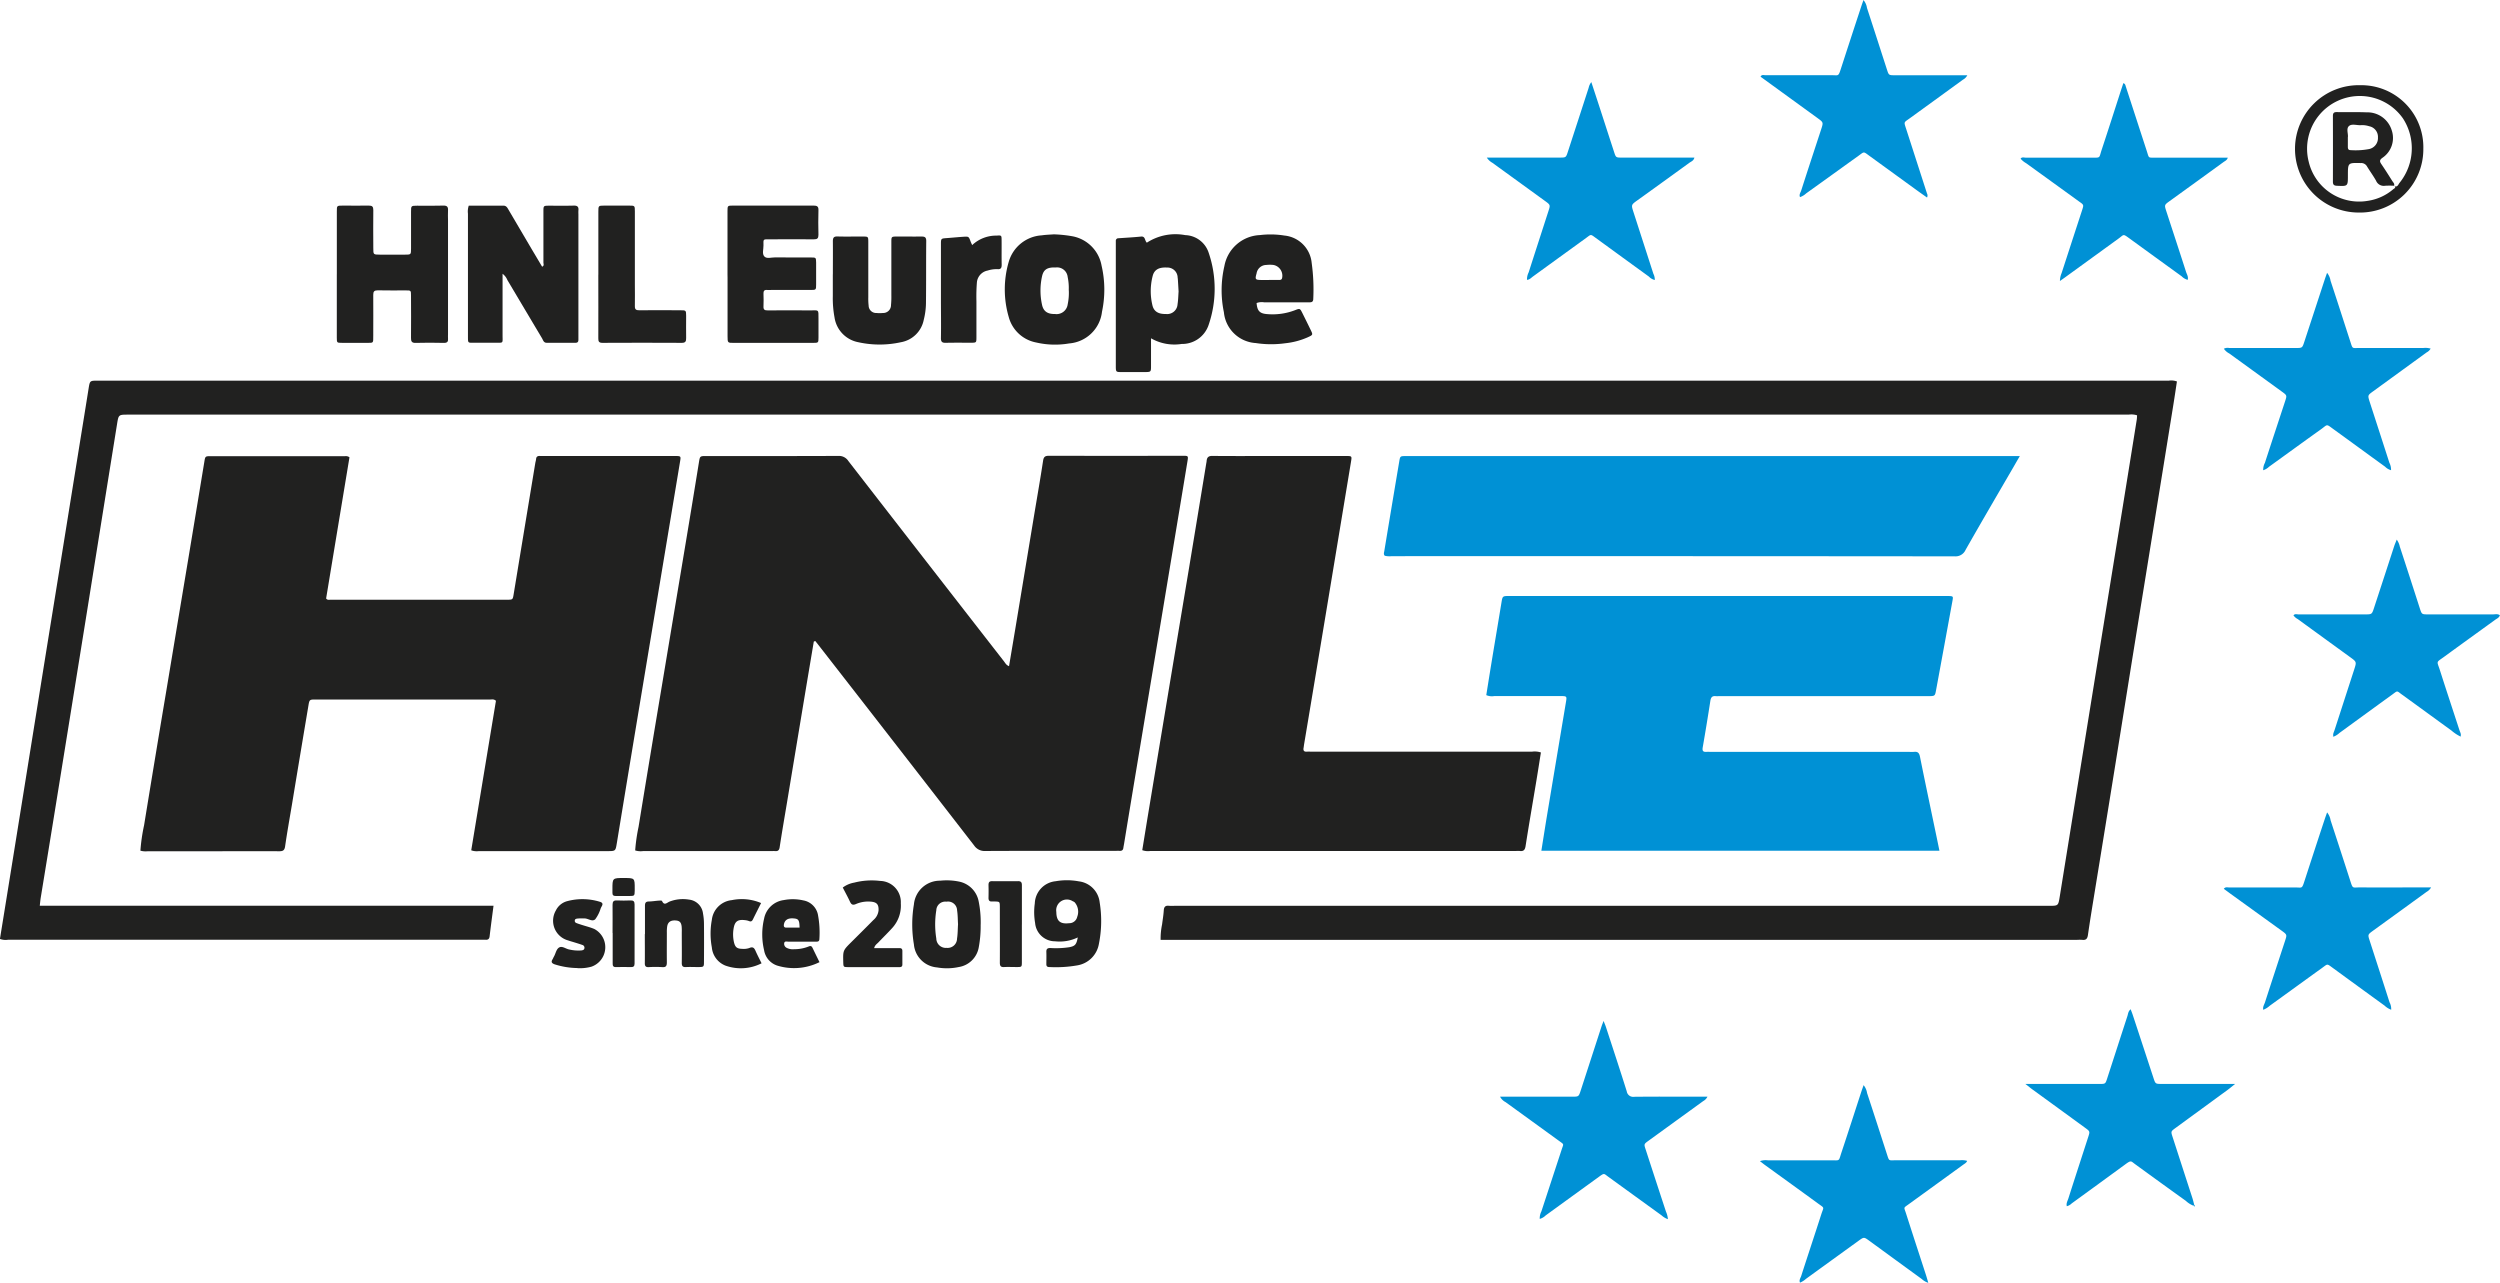 <svg id="Group_1692" data-name="Group 1692" xmlns="http://www.w3.org/2000/svg" width="148.403" height="76.149" viewBox="0 0 148.403 76.149">
  <path id="Path_3451" data-name="Path 3451" d="M368.4,213.185q.22-1.355.44-2.719.52-3.224,1.038-6.45.521-3.245,1.042-6.491.529-3.286,1.061-6.572.52-3.224,1.039-6.449c.213-1.322.429-2.645.639-3.968.079-.492.072-.493.547-.493H497.15a.974.974,0,0,1,.479.048c-.068.447-.134.9-.207,1.353q-.575,3.576-1.154,7.151-.567,3.513-1.138,7.027c-.378,2.342-.749,4.686-1.127,7.029q-.609,3.782-1.226,7.563c-.147.91-.3,1.818-.43,2.73-.033.232-.117.32-.343.293a2.488,2.488,0,0,0-.293,0H437.3a4.09,4.09,0,0,1,.087-.917c.035-.276.083-.553.1-.831.013-.22.109-.3.317-.272a3.251,3.251,0,0,0,.335,0H490.05c.533,0,.535,0,.623-.548q.881-5.456,1.759-10.913.989-6.119,1.982-12.235.418-2.584.831-5.167c.013-.082.013-.165.018-.253a1.117,1.117,0,0,0-.5-.041q-17.508,0-35.013,0H376.014c-.571,0-.572,0-.661.557q-.9,5.6-1.795,11.2-.92,5.726-1.846,11.451-.441,2.728-.888,5.455c-.025.15-.037.3-.059.491H397.7c-.082.63-.162,1.22-.231,1.811-.019.159-.093.219-.246.207-.084-.005-.168,0-.251,0q-14.047,0-28.095,0a.936.936,0,0,1-.475-.049" transform="translate(-368.404 -157.447)" fill="#212120"/>
  <path id="Path_3452" data-name="Path 3452" d="M415.017,195.331q-.179,1.065-.358,2.131-.619,3.716-1.234,7.433c-.147.881-.3,1.761-.434,2.645-.027.175-.1.243-.267.227-.083-.006-.168,0-.251,0q-3.795,0-7.588,0a1.08,1.08,0,0,1-.471-.039,10.3,10.3,0,0,1,.2-1.395q.694-4.256,1.407-8.508.694-4.168,1.391-8.341.4-2.4.786-4.791c.061-.373.059-.376.444-.376,2.613,0,5.226.005,7.839-.007a.66.66,0,0,1,.586.3q4.608,5.945,9.229,11.881c.081.1.137.236.311.3.126-.754.248-1.477.369-2.2l1.143-6.9c.172-1.031.353-2.064.51-3.1.036-.236.131-.289.349-.289q3.983.008,7.965,0c.3,0,.307.01.257.317-.257,1.57-.519,3.139-.779,4.708l-1.055,6.361q-.57,3.427-1.139,6.854-.4,2.4-.791,4.791c-.014.082-.032.163-.043.248-.019.137-.1.183-.231.173-.084-.006-.168,0-.251,0-2.572,0-5.142-.005-7.714.008a.742.742,0,0,1-.66-.325q-4.555-5.882-9.124-11.749c-.1-.131-.206-.261-.309-.392Z" transform="translate(-366.709 -157.246)" fill="#212120"/>
  <path id="Path_3453" data-name="Path 3453" d="M388.776,184.379c-.461,2.787-.926,5.592-1.388,8.391.074.11.18.075.27.075q5.24,0,10.481,0c.331,0,.329-.005.384-.342q.639-3.883,1.281-7.766c.014-.083.042-.163.049-.246.013-.148.1-.184.227-.179.07,0,.14,0,.209,0h7.84c.311.007.323.015.275.3-.172,1.046-.348,2.092-.521,3.138q-.526,3.16-1.05,6.319-.573,3.449-1.146,6.9-.523,3.16-1.041,6.32c-.079.477-.072.479-.561.479q-3.817,0-7.631,0a.951.951,0,0,1-.452-.048c.489-2.959.979-5.926,1.467-8.874-.12-.114-.238-.077-.345-.077q-5.178,0-10.357,0c-.362,0-.37,0-.432.375q-.492,2.931-.976,5.864c-.138.826-.287,1.651-.406,2.479-.035.238-.13.29-.349.289-1.3-.008-2.6,0-3.9,0s-2.6,0-3.9,0a1.152,1.152,0,0,1-.44-.034,10.729,10.729,0,0,1,.218-1.51q.649-3.988,1.318-7.971.652-3.923,1.307-7.847.477-2.871.949-5.741c.055-.341.054-.348.38-.348q3.983,0,7.966,0a.362.362,0,0,1,.271.065" transform="translate(-368.029 -157.245)" fill="#212120"/>
  <path id="Path_3454" data-name="Path 3454" d="M479.566,207.374H455.935c.113-.706.219-1.389.332-2.072q.564-3.386,1.131-6.771c.054-.327.045-.339-.32-.339-1.314,0-2.627,0-3.941,0a.829.829,0,0,1-.472-.057c.111-.694.222-1.394.337-2.092.186-1.13.377-2.257.562-3.386.066-.4.062-.406.464-.406h25.949c.042,0,.084,0,.126,0,.279.013.285.014.236.286q-.484,2.656-.975,5.311c-.064.346-.071.347-.474.347H466.563c-.1,0-.2.007-.293,0-.194-.016-.266.075-.3.262q-.214,1.387-.454,2.768c-.036.2,0,.292.215.279.111-.006.223,0,.335,0h11.7a2.505,2.505,0,0,0,.294,0c.226-.027.307.071.351.293.319,1.586.655,3.169.985,4.755.054.258.107.517.171.83" transform="translate(-364.438 -156.872)" fill="#0091d5"/>
  <path id="Path_3455" data-name="Path 3455" d="M433.161,207.717c.1-.613.2-1.23.3-1.847q.616-3.716,1.233-7.433.611-3.675,1.224-7.35.523-3.16,1.04-6.32c.009-.054.022-.11.026-.165.018-.219.125-.3.352-.293,1.118.012,2.236.005,3.354.005q2.285,0,4.569,0c.353,0,.35.005.293.35q-.741,4.481-1.483,8.962-.647,3.9-1.3,7.8c-.012.068-.017.138-.03.207-.03.154.012.243.188.232.111-.007.223,0,.335,0q6.52,0,13.038,0a1.173,1.173,0,0,1,.526.047c-.086.542-.171,1.089-.261,1.634-.217,1.308-.444,2.615-.649,3.924-.037.232-.121.318-.346.29a1.552,1.552,0,0,0-.209,0q-10.859,0-21.716,0a1,1,0,0,1-.482-.047" transform="translate(-365.356 -157.245)" fill="#212120"/>
  <path id="Path_3456" data-name="Path 3456" d="M484.614,184.311c-.168.287-.279.48-.388.671-.948,1.63-1.9,3.257-2.834,4.9a.649.649,0,0,1-.649.388q-16.71-.016-33.416-.01a1.167,1.167,0,0,1-.414-.025c-.083-.086-.046-.186-.029-.276q.44-2.664.889-5.326c.052-.311.062-.309.361-.316.07,0,.14,0,.209,0h36.271Z" transform="translate(-364.711 -157.245)" fill="#0091d5"/>
  <path id="Path_3457" data-name="Path 3457" d="M508.352,200.748a2.4,2.4,0,0,1-.553-.366c-.981-.709-1.957-1.426-2.938-2.134-.316-.228-.231-.244-.565,0-1.048.758-2.093,1.522-3.14,2.283a1.1,1.1,0,0,1-.349.221l0,.007c-.064-.145.018-.269.06-.4q.58-1.792,1.161-3.583c.15-.464.151-.463-.23-.74q-1.56-1.131-3.118-2.266a.712.712,0,0,1-.253-.219c.086-.108.2-.058.3-.058,1.313,0,2.626,0,3.939,0,.417,0,.418,0,.548-.4q.6-1.83,1.195-3.66c.038-.113.087-.223.148-.38a1.1,1.1,0,0,1,.182.416q.6,1.83,1.187,3.662c.116.359.118.361.488.362,1.285,0,2.571,0,3.855,0,.134,0,.277-.046.41.05-.043.154-.184.2-.29.279-.995.722-1.994,1.439-2.985,2.164-.534.391-.47.237-.281.83.377,1.182.769,2.36,1.153,3.54.043.13.128.253.063.4Z" transform="translate(-362.284 -157.022)" fill="#0091d5"/>
  <path id="Path_3458" data-name="Path 3458" d="M458.9,163.119c.178.544.352,1.069.524,1.6.276.849.55,1.7.827,2.549.107.328.111.33.464.33q1.929,0,3.858,0h.445c-.043.182-.183.23-.288.3q-1.542,1.12-3.091,2.232c-.377.271-.377.271-.239.7q.592,1.833,1.183,3.666a.743.743,0,0,1,.082.369.725.725,0,0,1-.35-.205q-1.577-1.143-3.153-2.293c-.321-.235-.268-.22-.57,0q-1.578,1.143-3.156,2.288c-.107.077-.2.193-.356.2a.932.932,0,0,1,.1-.445c.387-1.209.78-2.417,1.17-3.626.121-.376.121-.378-.2-.611q-1.56-1.132-3.121-2.264a.906.906,0,0,1-.334-.312h.432q1.949,0,3.9,0c.365,0,.368,0,.484-.359q.617-1.891,1.23-3.783a.8.8,0,0,1,.154-.332" transform="translate(-364.436 -158.243)" fill="#0091d5"/>
  <path id="Path_3459" data-name="Path 3459" d="M485.292,174.911a1.232,1.232,0,0,1,.1-.461q.608-1.871,1.218-3.74c.1-.308.1-.311-.17-.5q-1.577-1.143-3.156-2.283a1.2,1.2,0,0,1-.327-.268c.081-.114.2-.061.3-.061,1.285,0,2.57,0,3.854,0,.622,0,.486.055.659-.466.395-1.192.776-2.387,1.162-3.582.039-.118.079-.238.124-.374.119.04.126.138.153.222q.62,1.91,1.242,3.82c.138.425.064.379.508.38,1.285,0,2.57,0,3.854,0h.443c-.044.161-.173.2-.265.271q-1.593,1.158-3.189,2.309c-.315.228-.316.23-.192.61.388,1.194.782,2.386,1.165,3.581.049.153.154.3.1.483a.783.783,0,0,1-.355-.209q-1.561-1.129-3.119-2.263c-.364-.265-.308-.219-.6,0l-3.187,2.312c-.089.065-.18.128-.324.229" transform="translate(-363.012 -158.24)" fill="#0091d5"/>
  <path id="Path_3460" data-name="Path 3460" d="M493.207,227.342a1.4,1.4,0,0,1-.454-.289q-1.5-1.076-2.987-2.16c-.283-.2-.242-.273-.607-.006q-1.588,1.162-3.182,2.319a.643.643,0,0,1-.29.166c-.048-.179.054-.328.1-.482.385-1.209.78-2.416,1.17-3.623.109-.335.108-.338-.178-.547q-1.574-1.148-3.15-2.293c-.108-.08-.21-.166-.4-.314h.494q1.949,0,3.9,0c.353,0,.356,0,.463-.333.4-1.233.8-2.469,1.2-3.7.042-.126.041-.277.192-.4.046.126.091.235.127.346q.616,1.867,1.228,3.736c.115.349.117.35.493.35q1.927,0,3.855,0h.5c-.2.158-.31.253-.428.34q-1.555,1.137-3.111,2.274c-.281.205-.282.207-.174.539q.586,1.811,1.174,3.622c.043.132.072.268.108.4a.562.562,0,0,0-.05.049" transform="translate(-362.999 -155.769)" fill="#0091d5"/>
  <path id="Path_3461" data-name="Path 3461" d="M496.818,185.652a.844.844,0,0,1,.1-.443c.395-1.221.8-2.44,1.2-3.66.112-.344.112-.347-.194-.569q-1.56-1.131-3.12-2.263a.876.876,0,0,1-.322-.281.469.469,0,0,1,.315-.044q1.97,0,3.939,0c.4,0,.4,0,.521-.368q.614-1.869,1.225-3.738c.039-.116.081-.23.126-.356a.971.971,0,0,1,.206.47c.4,1.206.785,2.415,1.177,3.622.141.438.1.369.518.37,1.271,0,2.542,0,3.813,0a1.124,1.124,0,0,1,.434.035.582.582,0,0,1-.237.226l-3.185,2.315c-.316.23-.317.232-.2.61.391,1.208.784,2.415,1.172,3.624a.914.914,0,0,1,.1.444.8.8,0,0,1-.355-.209c-1.019-.737-2.032-1.48-3.05-2.217-.471-.341-.337-.3-.775.012-1.023.729-2.038,1.471-3.058,2.205a.925.925,0,0,1-.357.214" transform="translate(-362.47 -157.734)" fill="#0091d5"/>
  <path id="Path_3462" data-name="Path 3462" d="M468.179,224.493a1.025,1.025,0,0,1,.467-.05c1.244,0,2.488,0,3.731,0,.581,0,.46.082.649-.483.4-1.2.789-2.413,1.183-3.621.039-.116.081-.23.125-.357a.983.983,0,0,1,.206.471c.4,1.206.786,2.415,1.177,3.623.141.436.1.365.52.366,1.271,0,2.543,0,3.814,0a1.132,1.132,0,0,1,.431.034c-.049.12-.152.168-.236.229q-1.611,1.169-3.223,2.336c-.334.243-.3.165-.177.537.389,1.223.791,2.443,1.187,3.664.046.142.086.288.141.473a1,1,0,0,1-.381-.22q-1.56-1.134-3.116-2.271c-.32-.234-.322-.235-.639-.006q-1.563,1.129-3.123,2.261a1.233,1.233,0,0,1-.355.225c-.073-.149.03-.269.069-.392.393-1.222.8-2.439,1.192-3.662.152-.472.219-.341-.221-.663-1.038-.758-2.081-1.509-3.121-2.263-.089-.065-.176-.135-.3-.232" transform="translate(-363.708 -155.566)" fill="#0091d5"/>
  <path id="Path_3463" data-name="Path 3463" d="M463.407,228.109a1.075,1.075,0,0,1-.372-.224q-1.578-1.142-3.155-2.286c-.279-.2-.23-.247-.571,0q-1.578,1.143-3.154,2.287a.807.807,0,0,1-.354.208.909.909,0,0,1,.1-.449c.4-1.221.8-2.438,1.2-3.66.119-.371.169-.288-.173-.537-1.051-.763-2.1-1.522-3.155-2.287a.759.759,0,0,1-.327-.323h4.285c.384,0,.385,0,.509-.383q.614-1.889,1.227-3.78c.03-.092.067-.181.124-.334.061.155.106.258.14.363.416,1.273.836,2.544,1.237,3.822a.384.384,0,0,0,.441.318c1.3-.014,2.6-.006,3.9-.006h.45a.6.6,0,0,1-.252.261q-1.629,1.18-3.256,2.36c-.265.193-.266.2-.164.506q.6,1.849,1.209,3.7a1.285,1.285,0,0,1,.113.445" transform="translate(-364.401 -155.738)" fill="#0091d5"/>
  <path id="Path_3464" data-name="Path 3464" d="M496.822,216.238c-.044-.168.051-.3.1-.443.394-1.221.795-2.44,1.194-3.658.118-.362.117-.363-.21-.6l-3.022-2.182c-.134-.1-.266-.195-.406-.3.1-.129.216-.08.315-.08,1.313,0,2.626,0,3.938,0,.4,0,.381.1.542-.4q.6-1.85,1.211-3.7c.039-.115.082-.23.126-.355a.979.979,0,0,1,.207.469q.581,1.769,1.151,3.541c.177.548.126.44.593.442,1.257.006,2.514,0,3.771,0h.451a.721.721,0,0,1-.27.266q-1.593,1.158-3.187,2.311c-.3.221-.306.223-.192.576.394,1.221.791,2.441,1.18,3.663a.846.846,0,0,1,.1.445,1.121,1.121,0,0,1-.391-.243q-1.542-1.118-3.081-2.243c-.359-.263-.288-.241-.637.009-1.031.741-2.059,1.49-3.089,2.232a1.349,1.349,0,0,1-.392.248" transform="translate(-362.47 -156.294)" fill="#0091d5"/>
  <path id="Path_3465" data-name="Path 3465" d="M478.1,170.19c-.223-.159-.427-.3-.629-.448l-2.781-2.019c-.387-.282-.306-.268-.671-.006-1.033.74-2.063,1.486-3.1,2.227a.972.972,0,0,1-.362.218c-.068-.148.031-.269.071-.39.388-1.209.786-2.415,1.181-3.621.138-.423.139-.423-.2-.671l-3.395-2.465c.073-.145.2-.087.293-.088,1.313,0,2.627,0,3.94,0,.4,0,.383.091.542-.4q.6-1.852,1.209-3.7c.039-.118.082-.236.126-.361a.915.915,0,0,1,.207.464c.4,1.219.792,2.442,1.187,3.663.108.333.111.336.465.336q1.927,0,3.856,0h.449a.6.6,0,0,1-.258.262q-1.575,1.147-3.154,2.29c-.364.265-.361.192-.217.637l1.234,3.824a.261.261,0,0,1,0,.252" transform="translate(-363.706 -158.462)" fill="#0091d5"/>
  <path id="Path_3466" data-name="Path 3466" d="M396.988,174.155c0,1.254,0,2.454,0,3.653,0,.506.07.448-.439.452-.405,0-.81,0-1.216,0-.429,0-.395.039-.4-.415v-1.8q0-2.723,0-5.447a1.094,1.094,0,0,1,.048-.477c.681,0,1.364.006,2.047,0,.18,0,.236.111.307.232q.7,1.191,1.4,2.381c.2.336.4.672.6,1.011.14-.055.077-.17.078-.25,0-1.005,0-2.011,0-3.017,0-.349,0-.352.334-.354.489,0,.978.009,1.467-.005.227-.007.3.083.276.292a1.75,1.75,0,0,0,0,.209v7.165c0,.1,0,.2,0,.294,0,.117-.041.183-.167.183-.573,0-1.146,0-1.718,0-.181,0-.211-.163-.279-.276-.687-1.151-1.369-2.3-2.055-3.454a.874.874,0,0,0-.292-.373" transform="translate(-367.155 -157.914)" fill="#212120"/>
  <path id="Path_3467" data-name="Path 3467" d="M387.5,174.189q0-1.866,0-3.731c0-.335,0-.338.347-.339.517,0,1.035.007,1.551,0,.2-.005.269.063.267.264-.008.754-.005,1.509,0,2.264,0,.38,0,.381.4.383q.735,0,1.468,0c.368,0,.371,0,.372-.358,0-.727,0-1.453,0-2.18,0-.363,0-.366.363-.368.517,0,1.036.012,1.552-.006.23-.007.293.081.28.29s0,.391,0,.586v6.749c0,.084-.007.169,0,.251.02.188-.034.28-.249.274-.559-.014-1.118-.015-1.677,0-.234.006-.273-.1-.271-.3.008-.839.005-1.677,0-2.515,0-.3-.006-.3-.3-.3-.559,0-1.118.007-1.677-.005-.206,0-.265.072-.264.267.007.81,0,1.621,0,2.431,0,.468.027.418-.437.419s-.951,0-1.426,0c-.292,0-.3-.006-.3-.3q0-1.886,0-3.773" transform="translate(-367.505 -157.914)" fill="#212120"/>
  <path id="Path_3468" data-name="Path 3468" d="M409.648,174.174q0-1.864,0-3.73c0-.319.006-.325.321-.326,1.593,0,3.185,0,4.778,0,.2,0,.31.035.3.271-.015.489-.012.978,0,1.467,0,.2-.066.266-.267.264-.88-.008-1.76,0-2.641,0-.383,0-.363-.027-.355.365.005.221-.094.492.049.65s.421.054.639.058c.712.009,1.425,0,2.137.005.291,0,.294.007.3.3q.006.65,0,1.3c0,.321-.005.327-.318.328-.782,0-1.565,0-2.348,0-.084,0-.168.007-.251,0-.172-.015-.213.073-.208.226.007.251.013.5,0,.754-.01.192.072.234.245.232.852-.006,1.7,0,2.557,0,.493,0,.462-.069.463.48,0,.378,0,.755,0,1.132,0,.312-.006.316-.329.317q-2.053,0-4.108,0c-.2,0-.391,0-.586,0-.373,0-.374,0-.375-.4q0-1.74,0-3.478Z" transform="translate(-366.463 -157.914)" fill="#212120"/>
  <path id="Path_3469" data-name="Path 3469" d="M433.753,177.911c0,.584,0,1.11,0,1.634,0,.375,0,.376-.394.377q-.669,0-1.34,0c-.353,0-.355,0-.356-.373,0-.6,0-1.2,0-1.8v-5.277c0-.112,0-.223,0-.335a.148.148,0,0,1,.156-.158c.445-.032.892-.054,1.336-.1.277-.03.212.245.351.362a3.117,3.117,0,0,1,2.278-.448,1.515,1.515,0,0,1,1.392,1.049,6.607,6.607,0,0,1-.014,4.312,1.656,1.656,0,0,1-1.592,1.1,2.776,2.776,0,0,1-1.819-.338m1.638-2.778c-.014-.241-.025-.45-.039-.659a1.269,1.269,0,0,0-.017-.167.605.605,0,0,0-.632-.594c-.473-.026-.753.121-.85.5a3.594,3.594,0,0,0-.015,1.739c.086.37.355.529.8.518a.616.616,0,0,0,.692-.581c.042-.261.044-.528.062-.76" transform="translate(-365.427 -157.836)" fill="#212120"/>
  <path id="Path_3470" data-name="Path 3470" d="M428.288,171.748a7.665,7.665,0,0,1,1.065.109,2.16,2.16,0,0,1,1.76,1.745,6.307,6.307,0,0,1,.026,2.738,2.129,2.129,0,0,1-1.955,1.884,4.933,4.933,0,0,1-1.954-.057,2.088,2.088,0,0,1-1.629-1.519,5.837,5.837,0,0,1,0-3.262,2.178,2.178,0,0,1,1.962-1.579c.248-.037.5-.042.725-.06m.877,3.321a3.16,3.16,0,0,0-.064-.788.631.631,0,0,0-.7-.566c-.5-.018-.728.112-.82.522a3.911,3.911,0,0,0,0,1.7c.087.393.334.549.773.542a.667.667,0,0,0,.749-.577,3.284,3.284,0,0,0,.066-.829" transform="translate(-365.723 -157.837)" fill="#212120"/>
  <path id="Path_3471" data-name="Path 3471" d="M439.737,175.827c.037.462.182.623.632.655a3.705,3.705,0,0,0,1.644-.231c.3-.118.3-.113.451.188.161.325.323.649.48.976.146.3.142.3-.177.446a4.437,4.437,0,0,1-1.329.351,6.025,6.025,0,0,1-1.752-.012,2.023,2.023,0,0,1-1.89-1.828,6.371,6.371,0,0,1,.029-2.741,2.24,2.24,0,0,1,2.107-1.84,5.209,5.209,0,0,1,1.461.028,1.8,1.8,0,0,1,1.614,1.626,11.482,11.482,0,0,1,.094,2.129c0,.213-.13.209-.276.209-.88,0-1.758,0-2.638,0a.88.88,0,0,0-.45.041m.734-1.37c.195,0,.391,0,.585,0,.084,0,.168,0,.195-.111a.651.651,0,0,0-.514-.779,1.789,1.789,0,0,0-.417,0,.591.591,0,0,0-.584.5c-.1.356-.079.386.275.392.153,0,.307,0,.46,0" transform="translate(-365.144 -157.836)" fill="#212120"/>
  <path id="Path_3472" data-name="Path 3472" d="M415.622,174.118c0-.655.007-1.312,0-1.967,0-.218.062-.29.283-.283.5.015,1.005,0,1.508.005.307,0,.311.006.312.332,0,1.089,0,2.177,0,3.266a3.639,3.639,0,0,0,.02.5.446.446,0,0,0,.468.44,1.96,1.96,0,0,0,.376,0,.465.465,0,0,0,.484-.474,4.962,4.962,0,0,0,.021-.585c0-1.047,0-2.093,0-3.14,0-.336,0-.339.347-.34.474,0,.95.005,1.424,0,.2,0,.3.024.3.268-.014,1.242,0,2.484-.017,3.725a4.271,4.271,0,0,1-.131.952,1.673,1.673,0,0,1-1.353,1.328,5.86,5.86,0,0,1-2.534,0,1.758,1.758,0,0,1-1.411-1.48,6.1,6.1,0,0,1-.1-1.249v-1.3" transform="translate(-366.182 -157.831)" fill="#212120"/>
  <path id="Path_3473" data-name="Path 3473" d="M402.326,174.221q0-1.864,0-3.729c0-.37,0-.372.354-.374q.734,0,1.467,0c.34,0,.346,0,.346.343q0,2.158,0,4.315c0,.433.009.866,0,1.3-.006.207.07.258.266.255.81-.008,1.621-.005,2.43,0,.342,0,.346,0,.348.34,0,.432-.008.866,0,1.3.006.206-.042.3-.273.294q-2.346-.013-4.693,0c-.218,0-.249-.086-.248-.272.006-1.256,0-2.514,0-3.77" transform="translate(-366.807 -157.913)" fill="#212120"/>
  <path id="Path_3474" data-name="Path 3474" d="M423.607,172.379a2.074,2.074,0,0,1,1.449-.559c.282-.021.291-.015.293.255.006.489-.005.977.005,1.466,0,.19-.04.288-.252.27a1.7,1.7,0,0,0-.578.083.787.787,0,0,0-.643.73,10.755,10.755,0,0,0-.026,1.088c0,.712,0,1.423,0,2.135,0,.326-.005.33-.31.332-.5,0-1.005-.007-1.508.005-.216.005-.293-.058-.289-.283.013-.768,0-1.536,0-2.3q0-1.633,0-3.267c0-.342.005-.341.339-.366s.668-.058,1-.08c.314-.02.313-.016.429.3.02.052.045.1.085.195" transform="translate(-365.893 -157.834)" fill="#212120"/>
  <path id="Path_3475" data-name="Path 3475" d="M424.183,211.007a6.827,6.827,0,0,1-.117,1.363,1.431,1.431,0,0,1-1.186,1.148,3.349,3.349,0,0,1-1.287.022,1.5,1.5,0,0,1-1.372-1.363,7.145,7.145,0,0,1,0-2.375,1.548,1.548,0,0,1,1.559-1.41,3.646,3.646,0,0,1,1.124.054,1.477,1.477,0,0,1,1.154,1.14,6.3,6.3,0,0,1,.127,1.421m-1.344-.014c-.018-.28-.014-.561-.056-.836a.538.538,0,0,0-.635-.519.532.532,0,0,0-.6.514,5.226,5.226,0,0,0,0,1.67.566.566,0,0,0,.614.558.559.559,0,0,0,.617-.552c.044-.274.04-.556.058-.836" transform="translate(-365.97 -156.113)" fill="#212120"/>
  <path id="Path_3476" data-name="Path 3476" d="M502.313,170.852a3.78,3.78,0,1,1,.064-7.559,3.683,3.683,0,0,1,3.753,3.774,3.758,3.758,0,0,1-3.817,3.785m2.079-1.58c.208.111.253-.1.332-.19a3.258,3.258,0,0,0,.19-3.827,3.13,3.13,0,0,0-5.593,2.561,3.072,3.072,0,0,0,3.511,2.341,2.988,2.988,0,0,0,1.506-.684c.058-.049.2-.094.067-.213Z" transform="translate(-362.278 -158.235)" fill="#212120"/>
  <path id="Path_3477" data-name="Path 3477" d="M429.62,211.761a2.481,2.481,0,0,1-1.342.229,1.187,1.187,0,0,1-1.188-1.085,3.725,3.725,0,0,1-.019-1.166,1.371,1.371,0,0,1,1.244-1.316,3.84,3.84,0,0,1,1.375.009,1.41,1.41,0,0,1,1.232,1.248,6.875,6.875,0,0,1-.045,2.457,1.558,1.558,0,0,1-1.277,1.281,7.42,7.42,0,0,1-1.668.1c-.121,0-.177-.048-.175-.173,0-.238.009-.475,0-.712-.008-.179.052-.246.237-.244a5.279,5.279,0,0,0,1.128-.049c.339-.068.421-.154.5-.581m-1.273-1.51c.005.537.225.728.756.667a.484.484,0,0,0,.485-.383.848.848,0,0,0-.153-.858.368.368,0,0,0-.109-.061.637.637,0,0,0-.979.635" transform="translate(-365.644 -156.113)" fill="#212120"/>
  <path id="Path_3478" data-name="Path 3478" d="M418.045,212.394h.961c.182,0,.363,0,.544,0,.124,0,.173.057.171.177,0,.265,0,.53,0,.8,0,.1-.052.15-.153.151h-.126c-.977,0-1.953,0-2.93,0-.291,0-.291-.007-.3-.3-.017-.691-.017-.69.485-1.191.436-.432.871-.865,1.3-1.3a.866.866,0,0,0,.31-.574c.014-.349-.1-.488-.444-.52a1.822,1.822,0,0,0-.9.142c-.192.083-.273.027-.353-.142-.129-.276-.276-.544-.427-.838a1.576,1.576,0,0,1,.682-.293,4.177,4.177,0,0,1,1.537-.1,1.256,1.256,0,0,1,1.226,1.33,1.97,1.97,0,0,1-.507,1.462c-.262.289-.543.561-.811.844-.091.1-.221.164-.266.361" transform="translate(-366.155 -156.113)" fill="#212120"/>
  <path id="Path_3479" data-name="Path 3479" d="M404.969,211.511c0-.559,0-1.118,0-1.676,0-.17.04-.255.228-.258s.39-.037.584-.051c.067-.005.183-.012.2.019.133.3.293.1.448.037a2.2,2.2,0,0,1,1.154-.117.934.934,0,0,1,.831.822,3.463,3.463,0,0,1,.058.625c.007.74.005,1.481,0,2.221,0,.332-.005.333-.353.336-.238,0-.475-.013-.712,0-.213.015-.257-.076-.253-.268.009-.6,0-1.2,0-1.8a2.981,2.981,0,0,0-.007-.335c-.028-.259-.128-.352-.37-.364-.28-.015-.441.093-.487.343a2.132,2.132,0,0,0-.022.375c0,.587-.007,1.174,0,1.761,0,.2-.036.311-.273.292a6.322,6.322,0,0,0-.8,0c-.186.009-.238-.064-.235-.242.008-.573,0-1.146,0-1.718" transform="translate(-366.683 -156.063)" fill="#212120"/>
  <path id="Path_3480" data-name="Path 3480" d="M415.011,213.18a3.4,3.4,0,0,1-2.508.2,1.157,1.157,0,0,1-.776-.914,4.042,4.042,0,0,1,0-1.866,1.37,1.37,0,0,1,1.168-1.107,2.822,2.822,0,0,1,1.162.019,1.075,1.075,0,0,1,.86.816,5.715,5.715,0,0,1,.094,1.456c0,.2-.128.177-.254.177-.53,0-1.061,0-1.59,0-.088,0-.217-.048-.246.085a.267.267,0,0,0,.145.281.791.791,0,0,0,.447.082,2.29,2.29,0,0,0,.859-.161c.115-.05.179-.027.231.083.131.273.266.546.414.849m-1.183-2.052c-.01-.455-.063-.527-.367-.548-.334-.024-.518.1-.563.36-.019.117.012.188.146.188.262,0,.524,0,.785,0" transform="translate(-366.37 -156.063)" fill="#212120"/>
  <path id="Path_3481" data-name="Path 3481" d="M401.217,213.528a4.647,4.647,0,0,1-1.358-.22c-.171-.061-.23-.14-.126-.3.029-.047.046-.1.075-.15.114-.188.141-.467.335-.561.178-.087.387.1.593.132a2.391,2.391,0,0,0,.707.053c.082-.012.17-.03.182-.138a.17.17,0,0,0-.13-.19c-.171-.061-.344-.112-.517-.166-.107-.032-.215-.062-.32-.1a1.21,1.21,0,0,1-.732-1.773,1.046,1.046,0,0,1,.694-.563,3.507,3.507,0,0,1,1.9.035c.194.053.216.142.118.3a1.111,1.111,0,0,0-.053.113,2.084,2.084,0,0,1-.317.63c-.186.179-.436-.069-.67-.047a2.633,2.633,0,0,0-.416.01c-.053.013-.111.024-.126.091a.137.137,0,0,0,.086.169c.1.042.209.075.315.109.252.082.512.143.755.247a1.224,1.224,0,0,1-.167,2.236,2.552,2.552,0,0,1-.831.089" transform="translate(-366.932 -156.063)" fill="#212120"/>
  <path id="Path_3482" data-name="Path 3482" d="M411.714,213.246a2.711,2.711,0,0,1-2.141.137,1.284,1.284,0,0,1-.81-1.086,4.463,4.463,0,0,1,0-1.625,1.329,1.329,0,0,1,1.187-1.176,2.922,2.922,0,0,1,1.737.173c-.173.346-.33.653-.481.964-.049.1-.106.158-.226.11a.839.839,0,0,0-.2-.053c-.492-.069-.667.063-.734.553a2.068,2.068,0,0,0,.022.709c.071.334.176.43.507.436a1.037,1.037,0,0,0,.413-.049c.218-.1.3.005.374.179.106.239.227.471.354.729" transform="translate(-366.508 -156.063)" fill="#212120"/>
  <path id="Path_3483" data-name="Path 3483" d="M426.425,210.995c0,.74,0,1.481,0,2.221,0,.293-.007.3-.3.3-.251,0-.5-.012-.754,0-.213.013-.254-.08-.253-.27.007-1.006,0-2.011,0-3.017,0-.1,0-.2,0-.293-.005-.3-.006-.3-.287-.312a1.493,1.493,0,0,0-.168,0c-.164.014-.222-.064-.218-.222.007-.251.007-.5,0-.754,0-.156.045-.231.213-.23.516.005,1.033.006,1.551,0,.2,0,.219.112.218.269,0,.769,0,1.536,0,2.3" transform="translate(-365.766 -156.111)" fill="#212120"/>
  <path id="Path_3484" data-name="Path 3484" d="M403.132,211.442c0-.557.007-1.114,0-1.671,0-.2.064-.271.264-.261.264.014.53.01.794,0,.175-.007.25.049.249.235q-.008,1.754,0,3.51c0,.166-.067.216-.223.212-.292-.007-.585-.009-.877,0-.175.005-.205-.08-.2-.229.005-.6,0-1.2,0-1.8" transform="translate(-366.77 -156.059)" fill="#212120"/>
  <path id="Path_3485" data-name="Path 3485" d="M403.807,208.239c.642,0,.642,0,.641.629v.125c-.009.308-.009.31-.331.314-.265,0-.527,0-.792,0-.141,0-.205-.051-.2-.193,0-.069,0-.138,0-.208,0-.668,0-.668.681-.668" transform="translate(-366.77 -156.119)" fill="#212120"/>
  <path id="Path_3486" data-name="Path 3486" d="M500.7,200.222c-.046.031.034.029-.022.024a.073.073,0,0,1-.018,0c.005-.026.021-.03.045-.013l-.005-.007" transform="translate(-362.179 -156.497)" fill="#0091d5"/>
  <path id="Path_3487" data-name="Path 3487" d="M507.9,200.229l.045.014-.019,0a.157.157,0,0,1-.021-.024l-.005.007" transform="translate(-361.838 -156.496)" fill="#0091d5"/>
  <path id="Path_3488" data-name="Path 3488" d="M492.809,226.771c.029.034.047.069,0,.1,0,0-.034-.032-.051-.051.016-.017.032-.033.05-.049" transform="translate(-362.551 -155.247)" fill="#0091d5"/>
  <path id="Path_3489" data-name="Path 3489" d="M504.3,169.19a4.487,4.487,0,0,0-.543,0,.49.49,0,0,1-.532-.3c-.164-.291-.363-.562-.537-.848a.393.393,0,0,0-.374-.2c-.761-.016-.761-.023-.761.729,0,.659,0,.65-.655.62-.188-.008-.235-.08-.235-.25q.006-1.948,0-3.893c0-.191.074-.235.247-.231.586.009,1.173-.01,1.758.015a1.508,1.508,0,0,1,1.488,1.07,1.42,1.42,0,0,1-.547,1.625c-.2.14-.17.232-.059.394.22.322.428.653.636.984.055.088.161.167.1.3l.011-.01M501.55,166.3c0,.222,0,.4,0,.584,0,.113.031.194.161.191a4.287,4.287,0,0,0,1.08-.06.663.663,0,0,0,.546-.692.643.643,0,0,0-.519-.666,1.342,1.342,0,0,0-.494-.064c-.245.018-.55-.107-.72.064-.155.155-.027.451-.051.643" transform="translate(-362.179 -158.163)" fill="#212120"/>
</svg>

